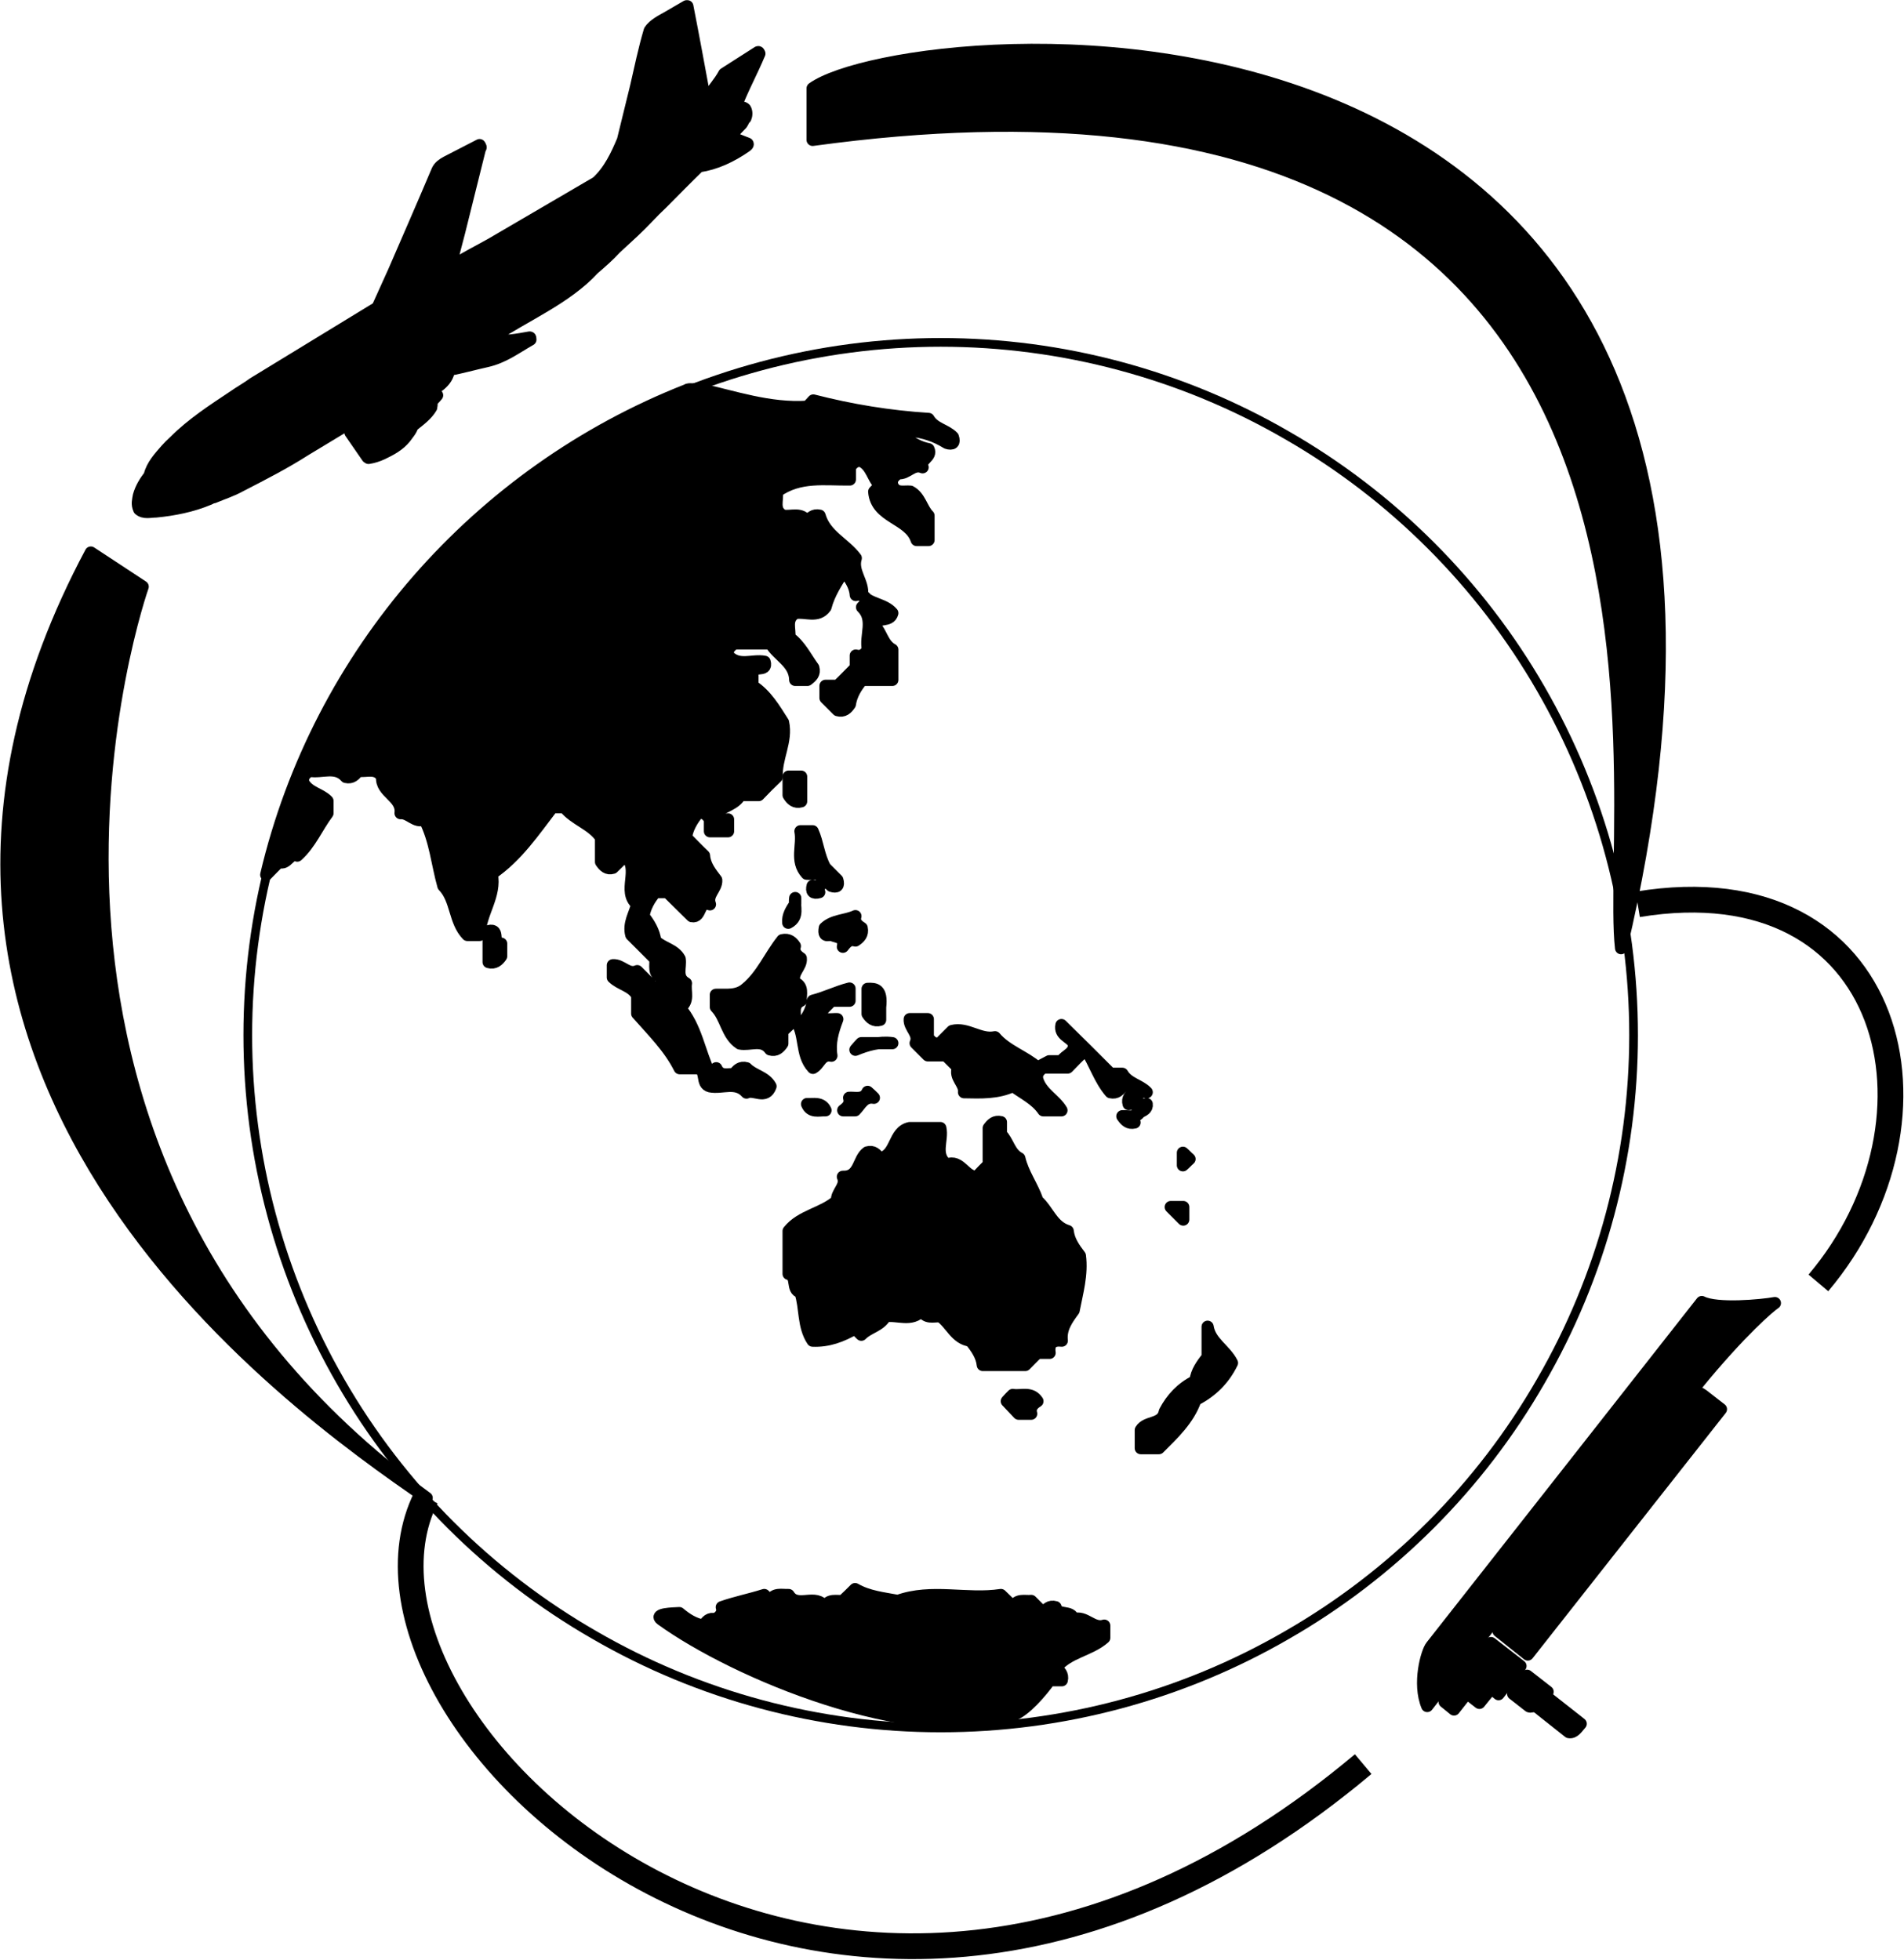 <svg xmlns="http://www.w3.org/2000/svg" xml:space="preserve" width="206.778" height="56.32mm" fill-rule="evenodd" stroke-linejoin="round" stroke-width="28.222" preserveAspectRatio="xMidYMid" version="1.2" viewBox="0 0 5471 5632"><defs class="ClipPathGroup"><clipPath id="a" clipPathUnits="userSpaceOnUse"><path d="M0 0h21590v27940H0z"/></clipPath></defs><g class="SlideGroup"><g class="Slide" clip-path="url(#a)" transform="translate(-8116 -10011)"><g class="Page"><g fill="none" class="com.sun.star.drawing.ClosedBezierShape"><path d="M8815 10982h4009v4009H8815z" class="BoundingBox"/><path stroke="#000" stroke-width="25" d="M12810 12986c0-349-92-693-267-996-174-302-426-554-729-728-302-175-646-267-995-267s-693 92-996 267c-302 174-554 426-728 729-175 302-267 646-267 995s92 693 267 996c174 302 426 554 729 728 302 175 646 267 995 267s693-92 995-267c303-174 555-426 729-729 175-302 267-646 267-995z"/></g><g class="com.sun.star.drawing.ClosedBezierShape"><path fill="none" d="M9804 11475h102v144h-102z" class="BoundingBox"/><path d="M9842 11511c9-12 18-21 36-17 21 76-1 16-18 89-17-5-28 5-36 17-12-34 33-55 18-89z"/><path fill="none" stroke="#000" stroke-width="35" d="M9842 11511c9-12 18-21 36-17 21 76-1 16-18 89-17-5-28 5-36 17-12-34 33-55 18-89z"/></g><g class="com.sun.star.drawing.ClosedBezierShape"><path fill="none" d="M9301 11703h125v90h-125z" class="BoundingBox"/><path d="M9407 11721c-6 42-29 5-45 17-12 13-32 24-43 36v-53h88z"/><path fill="none" stroke="#000" stroke-width="35" d="M9407 11721c-6 42-29 5-45 17-12 13-32 24-43 36v-53z"/></g><g class="com.sun.star.drawing.ClosedBezierShape"><path fill="none" d="M10364 13217h876v736h-876z" class="BoundingBox"/><path d="M11097 13462c31 28 43 74 87 87 3 28 19 50 35 71 7 54-8 105-18 157-19 26-38 52-34 87-26-3-39 8-35 35h-35c-12 11-23 23-35 35h-122c-3-28-19-49-35-70-43-5-56-49-87-70-20-1-42 8-53-17-30 34-70 11-105 17-15 28-49 32-69 53l-18-18c-38 22-77 37-122 35-28-42-20-94-35-139-27-7-7-46-34-53v-123c36-45 97-50 139-87-2-25 29-42 17-69 49 2 43-51 70-70 17-5 26 5 35 17 50-7 39-77 87-87h88c8 35-19 75 18 105 40-16 52 37 87 35 11-12 23-24 34-35v-105c9-12 18-21 35-17v35c21 20 24 54 53 69 10 44 38 80 52 122z"/><path fill="none" stroke="#000" stroke-width="35" d="M11097 13462c31 28 43 74 87 87 3 28 19 50 35 71 7 54-8 105-18 157-19 26-38 52-34 87-26-3-39 8-35 35h-35c-12 11-23 23-35 35h-122c-3-28-19-49-35-70-43-5-56-49-87-70-20-1-42 8-53-17-30 34-70 11-105 17-15 28-49 32-69 53l-18-18c-38 22-77 37-122 35-28-42-20-94-35-139-27-7-7-46-34-53v-123c36-45 97-50 139-87-2-25 29-42 17-69 49 2 43-51 70-70 17-5 26 5 35 17 50-7 39-77 87-87h88c8 35-19 75 18 105 40-16 52 37 87 35 11-12 23-24 34-35v-105c9-12 18-21 35-17v35c21 20 24 54 53 69 10 44 38 80 52 122z"/></g><g class="com.sun.star.drawing.ClosedBezierShape"><path fill="none" d="M10712 12922h718v335h-718z" class="BoundingBox"/><path d="M11131 13061h35c10-18 41-23 35-52-10-18-41-23-35-52 47 46 94 93 141 140h34c16 28 50 32 70 53-17-5-26 5-35 17 9 12 18 22 35 17 4 28-48 18-35 53-17 4-26-5-35-18 19-1 42 8 53-17-9-12-18-22-35-18-5-16 5-26 17-34-8-13-18-23-35-18-8 12-17 22-34 18-32-37-45-84-71-123-18 17-35 34-52 52h-70c-12 8-22 19-17 36 12 38 50 55 69 87h-52c-22-32-57-48-87-70-45 21-92 19-141 18 3-26-29-42-17-71l-35-35h-52l-35-35c12-27-19-44-17-69h52v52c8 12 18 22 35 17l35-35c43-11 80 27 123 18 33 39 84 54 122 87 11-6 23-12 34-18z"/><path fill="none" stroke="#000" stroke-width="35" d="M11131 13061h35c10-18 41-23 35-52-10-18-41-23-35-52 47 46 94 93 141 140h34c16 28 50 32 70 53-17-5-26 5-35 17 9 12 18 22 35 17 4 28-48 18-35 53-17 4-26-5-35-18 19-1 42 8 53-17-9-12-18-22-35-18-5-16 5-26 17-34-8-13-18-23-35-18-8 12-17 22-34 18-32-37-45-84-71-123-18 17-35 34-52 52h-70c-12 8-22 19-17 36 12 38 50 55 69 87h-52c-22-32-57-48-87-70-45 21-92 19-141 18 3-26-29-42-17-71l-35-35h-52l-35-35c12-27-19-44-17-69h52v52c8 12 18 22 35 17l35-35c43-11 80 27 123 18 33 39 84 54 122 87 11-6 23-12 34-18z"/></g><g class="com.sun.star.drawing.ClosedBezierShape"><path fill="none" d="M10155 12694h421v405h-421z" class="BoundingBox"/><path d="M10260 12852c46-38 68-94 104-139 18-4 28 5 36 17-5 17 5 27 17 35 3 25-29 42-17 70 25 11 16 33 17 52-24 12-16 34-17 53 6 6 12 12 17 18 18-21 31-43 35-71 36-9 69-26 105-35v35h-52c-12 13-24 24-35 36 11 24 33 16 52 17-13 34-23 68-17 105-30-6-34 25-53 35-37-39-19-99-52-140-12 12-23 23-36 35v35c-8 12-18 22-35 17-23-32-58-11-87-17-38-25-39-74-69-105v-35c30-1 61 5 87-18z"/><path fill="none" stroke="#000" stroke-width="35" d="M10260 12852c46-38 68-94 104-139 18-4 28 5 36 17-5 17 5 27 17 35 3 25-29 42-17 70 25 11 16 33 17 52-24 12-16 34-17 53 6 6 12 12 17 18 18-21 31-43 35-71 36-9 69-26 105-35v35h-52c-12 13-24 24-35 36 11 24 33 16 52 17-13 34-23 68-17 105-30-6-34 25-53 35-37-39-19-99-52-140-12 12-23 23-36 35v35c-8 12-18 22-35 17-23-32-58-11-87-17-38-25-39-74-69-105v-35c30-1 61 5 87-18z"/></g><g class="com.sun.star.drawing.ClosedBezierShape"><path fill="none" d="M10364 12225h73v109h-73z" class="BoundingBox"/><path d="M10418 12243v71c-18 5-28-5-36-18v-53h36z"/><path fill="none" stroke="#000" stroke-width="35" d="M10418 12243v71c-18 5-28-5-36-18v-53z"/></g><g class="com.sun.star.drawing.ClosedBezierShape"><path fill="none" d="M10397 12382h146v214h-146z" class="BoundingBox"/><path d="m10487 12505 35 35c5 17-1 22-17 17-6-6-12-11-18-17-12 8-23 18-17 35-18 5-23-2-19-18 17 5 28-5 36-17-11-25-34-16-53-18-34-37-10-82-18-122h35c15 33 17 71 36 105z"/><path fill="none" stroke="#000" stroke-width="35" d="m10487 12505 35 35c5 17-1 22-17 17-6-6-12-11-18-17-12 8-23 18-17 35-18 5-23-2-19-18 17 5 28-5 36-17-11-25-34-16-53-18-34-37-10-82-18-122h35c15 33 17 71 36 105z"/></g><g class="com.sun.star.drawing.ClosedBezierShape"><path fill="none" d="M10467 12626h145v125h-145z" class="BoundingBox"/><path d="M10503 12697c-17 5-20-2-17-19 24-23 60-21 88-34-5 16 5 26 18 34 4 18-6 28-18 36-17-5-26 5-36 18 7-30-19-27-35-35z"/><path fill="none" stroke="#000" stroke-width="35" d="M10503 12697c-17 5-20-2-17-19 24-23 60-21 88-34-5 16 5 26 18 34 4 18-6 28-18 36-17-5-26 5-36 18 7-30-19-27-35-35z"/></g><g class="com.sun.star.drawing.ClosedBezierShape"><path fill="none" d="M10363 12574h58v108h-58z" class="BoundingBox"/><path d="M10401 12609v-17c-4 24 12 54-20 71-2-21 9-37 20-54z"/><path fill="none" stroke="#000" stroke-width="35" d="M10401 12609v-17c-4 24 12 54-20 71-2-21 9-37 20-54z"/></g><g class="com.sun.star.drawing.ClosedBezierShape"><path fill="none" d="M10591 12835h74v128h-74z" class="BoundingBox"/><path d="M10645 12906v36c-18 5-28-5-36-17v-72c22-1 42 0 36 53z"/><path fill="none" stroke="#000" stroke-width="35" d="M10645 12906v36c-18 5-28-5-36-17v-72c22-1 42 0 36 53z"/></g><g class="com.sun.star.drawing.ClosedBezierShape"><path fill="none" d="M10521 13131h125v90h-125z" class="BoundingBox"/><path d="M10573 13202h-34c12-9 22-18 17-36 19-1 42 7 53-17 6 5 12 11 18 17-29-5-38 20-54 36z"/><path fill="none" stroke="#000" stroke-width="35" d="M10573 13202h-34c12-9 22-18 17-36 19-1 42 7 53-17 6 5 12 11 18 17-29-5-38 20-54 36z"/></g><g class="com.sun.star.drawing.ClosedBezierShape"><path fill="none" d="M10417 13166h90v56h-90z" class="BoundingBox"/><path d="M10435 13184c18 1 42-6 53 18-19-1-42 8-53-18z"/><path fill="none" stroke="#000" stroke-width="35" d="M10435 13184c18 1 42-6 53 18-19-1-42 8-53-18z"/></g><g class="com.sun.star.drawing.ClosedBezierShape"><path fill="none" d="M10556 12990h143v57h-143z" class="BoundingBox"/><path d="M10591 13009h89c-38-5-72 5-106 19 5-6 11-13 17-19z"/><path fill="none" stroke="#000" stroke-width="35" d="M10591 13009h89c-38-5-72 5-106 19 5-6 11-13 17-19z"/></g><g class="com.sun.star.drawing.ClosedBezierShape"><path fill="none" d="M11462 13462h73v73h-73z" class="BoundingBox"/><path d="M11480 13480h36v36l-36-36z"/><path fill="none" stroke="#000" stroke-width="35" d="M11480 13480h36v36z"/></g><g class="com.sun.star.drawing.ClosedBezierShape"><path fill="none" d="M11497 13306h56v73h-56z" class="BoundingBox"/><path d="M11515 13360v-36c6 5 12 12 19 18-7 6-13 13-19 18z"/><path fill="none" stroke="#000" stroke-width="35" d="M11515 13360v-36c6 5 12 12 19 18-7 6-13 13-19 18z"/></g><g class="com.sun.star.drawing.ClosedBezierShape"><path fill="none" d="M9993 14560h1315v420H9993z" class="BoundingBox"/><path d="M10016 14665c-21-16 33-17 52-18 20 17 43 32 70 36 8-13 17-23 34-18 13-9 23-18 18-35 40-14 81-22 122-35 6 6 11 12 17 17 11-24 34-16 53-17 25 41 79-7 104 35 11-25 33-16 52-18 12-11 24-23 35-34 38 22 81 26 123 34 97-35 198-2 296-17 12 12 24 23 35 35 11-25 34-16 52-18l35 35c9-12 18-22 35-17 7 27 45 7 52 35 33-12 55 29 88 18v35c-42 37-104 41-140 87 12 8 22 18 18 35h-35c-23 32-71 89-106 100-294 89-797-121-1010-275z"/><path fill="none" stroke="#000" stroke-width="35" d="M10016 14665c-21-16 33-17 52-18 20 17 43 32 70 36 8-13 17-23 34-18 13-9 23-18 18-35 40-14 81-22 122-35 6 6 11 12 17 17 11-24 34-16 53-17 25 41 79-7 104 35 11-25 33-16 52-18 12-11 24-23 35-34 38 22 81 26 123 34 97-35 198-2 296-17 12 12 24 23 35 35 11-25 34-16 52-18l35 35c9-12 18-22 35-17 7 27 45 7 52 35 33-12 55 29 88 18v35c-42 37-104 41-140 87 12 8 22 18 18 35h-35c-23 32-71 89-106 100-294 89-797-121-1010-275z"/></g><g class="com.sun.star.drawing.ClosedBezierShape"><path fill="none" d="M9502 12668h73v128h-73z" class="BoundingBox"/><path d="M9520 12740v-53c35-9 6 41 36 36v36c-8 12-19 22-36 17v-36z"/><path fill="none" stroke="#000" stroke-width="35" d="M9520 12740v-53c35-9 6 41 36 36v36c-8 12-19 22-36 17z"/></g><g class="com.sun.star.drawing.ClosedBezierShape"><path fill="none" d="M10991 14002h125v91h-125z" class="BoundingBox"/><path d="M11026 14020c24 4 53-10 71 18-13 8-23 19-18 36h-36c-11-12-23-24-34-36 5-6 11-12 17-18z"/><path fill="none" stroke="#000" stroke-width="35" d="M11026 14020c24 4 53-10 71 18-13 8-23 19-18 36h-36c-11-12-23-24-34-36 5-6 11-12 17-18z"/></g><g class="com.sun.star.drawing.ClosedBezierShape"><path fill="none" d="M11376 13806h299v386h-299z" class="BoundingBox"/><path d="M11463 14068c20-38 48-68 88-88 3-27 19-48 35-69v-87c7 45 51 66 70 104-23 47-58 82-105 106-20 57-64 98-105 139h-52v-52c16-27 62-14 69-53z"/><path fill="none" stroke="#000" stroke-width="35" d="M11463 14068c20-38 48-68 88-88 3-27 19-48 35-69v-87c7 45 51 66 70 104-23 47-58 82-105 106-20 57-64 98-105 139h-52v-52c16-27 62-14 69-53z"/></g><g class="com.sun.star.drawing.ClosedBezierShape"><path fill="none" d="M8863 11110h2012v2062H8863z" class="BoundingBox"/><path d="M8881 12525c150-637 609-1157 1209-1393 5-5 26 1 31-4 104 23 205 59 315 52 6-6 12-12 17-18 109 28 219 46 331 53 16 28 50 31 70 52 6 17-1 22-17 17-32-20-67-32-105-35-6 6-11 12-17 18 20 17 43 30 69 35 11 23-27 29-17 52-28-12-44 20-70 17-12 9-22 18-17 35 11 25 33 16 52 18 28 15 32 49 52 69v70h-34c-21-64-116-63-122-139 6-6 11-12 17-18-21-20-24-54-52-69-17-5-27 5-35 17v35c-71 1-145-12-210 35 4 24-12 52 18 69 24 4 53-11 70 18 8-12 18-22 35-18 16 57 72 79 104 122-12 39 23 69 18 106 23 27 64 25 87 52-7 28-45 8-52 35 21 21 24 55 52 70v87h-87c-17 20-31 43-35 70-8 12-18 22-35 17l-35-35v-35h35c18-17 35-35 52-52v-35c17 5 27-5 35-17-9-40 20-86-17-122 6-6 11-12 17-18-8-12-18-22-35-17-2-28-18-49-34-70-21 33-43 66-53 105-23 32-58 11-87 17-29 18-14 46-17 70 31 22 47 57 69 87 5 17-5 26-17 35h-35c-1-50-49-68-71-105h-104c-12 9-22 18-18 35 31 34 70 11 105 18 10 33-40 6-35 34v35c40 26 63 66 88 105 12 54-21 103-18 157-18 17-35 34-52 52h-53c-15 28-49 31-69 52 8 12 18 22 34 18v34h-52v-34c-8-13-18-23-35-18-17 21-30 43-34 70 17 17 34 35 52 52 2 28 19 49 35 70 2 25-29 42-18 70-34-14-24 40-52 34-23-23-47-46-70-69h-35c-17 20-30 43-34 69 17 22 30 44 34 71 21 21 55 24 70 52 4 24-12 53 18 70-4 24 11 52-18 70 48 55 56 128 87 191 6-5 12-11 18-17 11 25 33 16 52 17 8-12 18-22 35-17 20 21 54 24 69 52-14 39-47 7-69 18-30-34-70-11-105-18-27-7-7-45-35-52h-52c-30-60-78-107-122-157v-52c-15-28-49-31-70-52v-35c26-2 43 29 70 17 18 18 35 35 52 53 13-9 23-18 18-35-25-11-16-34-18-53l-69-69c-9-32 10-60 17-88-45-38 11-102-35-140-11 12-23 23-35 35-16 5-26-5-34-17v-70c-27-39-76-51-105-87h-35c-53 69-101 141-174 191 13 63-34 114-35 176h-35c-38-39-31-102-69-141-18-64-23-131-54-191-27 11-44-20-69-18 6-47-57-59-53-104-17-29-46-14-69-18-9 12-18 22-35 18-30-34-70-11-105-18-12 9-22 18-17 35 15 28 49 31 69 52v35c-30 40-49 88-87 122-22-10-29 28-52 18-14 13-24 24-37 37z"/><path fill="none" stroke="#000" stroke-width="35" d="M8881 12525c150-637 609-1157 1209-1393 5-5 26 1 31-4 104 23 205 59 315 52 6-6 12-12 17-18 109 28 219 46 331 53 16 28 50 31 70 52 6 17-1 22-17 17-32-20-67-32-105-35-6 6-11 12-17 18 20 17 43 30 69 35 11 23-27 29-17 52-28-12-44 20-70 17-12 9-22 18-17 35 11 25 33 16 52 18 28 15 32 49 52 69v70h-34c-21-64-116-63-122-139 6-6 11-12 17-18-21-20-24-54-52-69-17-5-27 5-35 17v35c-71 1-145-12-210 35 4 24-12 52 18 69 24 4 53-11 70 18 8-12 18-22 35-18 16 57 72 79 104 122-12 39 23 69 18 106 23 27 64 25 87 52-7 28-45 8-52 35 21 21 24 55 52 70v87h-87c-17 20-31 43-35 70-8 12-18 22-35 17l-35-35v-35h35c18-17 35-35 52-52v-35c17 5 27-5 35-17-9-40 20-86-17-122 6-6 11-12 17-18-8-12-18-22-35-17-2-28-18-49-34-70-21 33-43 66-53 105-23 32-58 11-87 17-29 18-14 46-17 70 31 22 47 57 69 87 5 17-5 26-17 35h-35c-1-50-49-68-71-105h-104c-12 9-22 18-18 35 31 34 70 11 105 18 10 33-40 6-35 34v35c40 26 63 66 88 105 12 54-21 103-18 157-18 17-35 34-52 52h-53c-15 28-49 31-69 52 8 12 18 22 34 18v34h-52v-34c-8-13-18-23-35-18-17 21-30 43-34 70 17 17 34 35 52 52 2 28 19 49 35 70 2 25-29 42-18 70-34-14-24 40-52 34-23-23-47-46-70-69h-35c-17 20-30 43-34 69 17 22 30 44 34 71 21 21 55 24 70 52 4 24-12 53 18 70-4 24 11 52-18 70 48 55 56 128 87 191 6-5 12-11 18-17 11 25 33 16 52 17 8-12 18-22 35-17 20 21 54 24 69 52-14 39-47 7-69 18-30-34-70-11-105-18-27-7-7-45-35-52h-52c-30-60-78-107-122-157v-52c-15-28-49-31-70-52v-35c26-2 43 29 70 17 18 18 35 35 52 53 13-9 23-18 18-35-25-11-16-34-18-53l-69-69c-9-32 10-60 17-88-45-38 11-102-35-140-11 12-23 23-35 35-16 5-26-5-34-17v-70c-27-39-76-51-105-87h-35c-53 69-101 141-174 191 13 63-34 114-35 176h-35c-38-39-31-102-69-141-18-64-23-131-54-191-27 11-44-20-69-18 6-47-57-59-53-104-17-29-46-14-69-18-9 12-18 22-35 18-30-34-70-11-105-18-12 9-22 18-17 35 15 28 49 31 69 52v35c-30 40-49 88-87 122-22-10-29 28-52 18-14 13-24 24-37 37z"/></g><g class="Group"><g class="com.sun.star.drawing.ClosedBezierShape"><path fill="none" d="M8494 10011h1823v1490H8494z" class="BoundingBox"/><path d="M9410 10779c35-23 85-48 120-68l301-176c36-33 57-78 75-121l38-155c12-52 23-106 39-160 11-17 35-29 51-38l55-32h2c18 92 33 174 50 266 2 4 4 0 7-1 15-24 35-45 49-71l97-62c3-1 3 3 4 4-23 55-51 105-71 160 10 0 21-10 30-1 5 8 4 19 1 26-6 5-7 12-11 17-11 11-22 23-33 35 15 9 32 15 50 22 2 3-2 5-4 7-43 30-88 51-136 58-35 34-71 71-106 106-29 27-51 53-80 80l-54 50c-18 20-41 40-63 59-77 84-195 133-293 198-2 3 2 3 3 5 36 8 72 0 107-6 3 0 1 4 2 6-44 25-77 51-126 62-36 8-72 18-108 25-5 37-40 52-66 72v3c9 1 21-6 30-4l2 2c-6 8-14 14-18 22 4 3 1 9 1 13-13 22-33 36-54 53-3 12-13 23-21 34-18 22-41 34-66 46-13 6-26 10-39 12l-3-2-49-71c4-23 26-31 44-50l7-6 14-11c-3-2-18 9-20 11l-36 22-139 84c-61 39-122 70-186 103-25 14-51 22-77 33-4 0-9 3-13 5-50 21-102 31-153 36-16 0-34 6-48-6-7-16-3-26-1-39 6-22 18-41 31-58 7-30 29-53 47-74 8-9 15-16 25-25 51-51 110-89 170-129 17-12 40-25 56-37l357-218 47-104 62-143c21-49 43-99 63-147 5-11 15-18 26-24l95-49c2 3 5 7 1 10l-60 241c-8 32-18 66-25 100z"/><path fill="none" stroke="#000" stroke-width="35" d="M9410 10779c35-23 85-48 120-68l301-176c36-33 57-78 75-121l38-155c12-52 23-106 39-160 11-17 35-29 51-38l55-32h2c18 92 33 174 50 266 2 4 4 0 7-1 15-24 35-45 49-71l97-62c3-1 3 3 4 4-23 55-51 105-71 160 10 0 21-10 30-1 5 8 4 19 1 26-6 5-7 12-11 17-11 11-22 23-33 35 15 9 32 15 50 22 2 3-2 5-4 7-43 30-88 51-136 58-35 34-71 71-106 106-29 27-51 53-80 80l-54 50c-18 20-41 40-63 59-77 84-195 133-293 198-2 3 2 3 3 5 36 8 72 0 107-6 3 0 1 4 2 6-44 25-77 51-126 62-36 8-72 18-108 25-5 37-40 52-66 72v3c9 1 21-6 30-4l2 2c-6 8-14 14-18 22 4 3 1 9 1 13-13 22-33 36-54 53-3 12-13 23-21 34-18 22-41 34-66 46-13 6-26 10-39 12l-3-2-49-71c4-23 26-31 44-50l7-6 14-11c-3-2-18 9-20 11l-36 22-139 84c-61 39-122 70-186 103-25 14-51 22-77 33-4 0-9 3-13 5-50 21-102 31-153 36-16 0-34 6-48-6-7-16-3-26-1-39 6-22 18-41 31-58 7-30 29-53 47-74 8-9 15-16 25-25 51-51 110-89 170-129 17-12 40-25 56-37l357-218 47-104 62-143c21-49 43-99 63-147 5-11 15-18 26-24l95-49c2 3 5 7 1 10l-60 241c-8 32-18 66-25 100z"/></g></g><g class="Group"><g class="com.sun.star.drawing.ClosedBezierShape"><path fill="none" d="M12187 13735h1048v1198h-1048z" class="BoundingBox"/><path d="M12217 14914c-27-65-1-156 12-172 16-20 777-989 777-989 43 22 172 10 210 3-13 8-98 80-223 233-11-4-26-27-183 171-159 197-593 754-593 754z"/><path fill="none" stroke="#000" stroke-width="35" d="M12217 14914c-27-65-1-156 12-172 16-20 777-989 777-989 43 22 172 10 210 3-13 8-98 80-223 233-11-4-26-27-183 171-159 197-593 754-593 754z"/></g><g class="com.sun.star.drawing.PolyPolygonShape"><path fill="none" d="M12249 14715h255v228h-255z" class="BoundingBox"/><path d="m12267 14902 27 22 37-47 36 28 34-42 21 17 63-81-85-66z"/><path fill="none" stroke="#000" stroke-width="35" d="m12267 14902 27 22 37-47 36 28 34-42 21 17 63-81-85-66z"/></g><g class="com.sun.star.drawing.ClosedBezierShape"><path fill="none" d="M12490 14851h187v157h-187z" class="BoundingBox"/><path d="m12658 14965-122-96-28 28 116 92c15 3 24-13 34-24z"/><path fill="none" stroke="#000" stroke-width="35" d="m12658 14965-122-96-28 28 116 92c15 3 24-13 34-24z"/></g><g class="com.sun.star.drawing.ClosedBezierShape"><path fill="none" d="M12446 14809h136v126h-136z" class="BoundingBox"/><path d="m12504 14827 59 46s-35 49-53 42l-46-36z"/><path fill="none" stroke="#000" stroke-width="35" d="m12504 14827 59 46s-35 49-53 42l-46-36z"/></g><g class="com.sun.star.drawing.ClosedBezierShape"><path fill="none" d="M12404 13996h676v789h-676z" class="BoundingBox"/><path d="m12422 14699 84 67 555-705-54-42c-11-4-16-40-173 156-98 121-274 348-412 524z"/><path fill="none" stroke="#000" stroke-width="35" d="m12422 14699 84 67 555-705-54-42c-11-4-16-40-173 156-98 121-274 348-412 524z"/></g></g><g class="com.sun.star.drawing.ClosedBezierShape"><path fill="none" d="M8116 11581h1245v2754H8116z" class="BoundingBox"/><path d="M9342 14316c-396-272-1755-1235-965-2717l149 98s-568 1606 816 2619z"/><path fill="none" stroke="#000" stroke-width="35" d="M9342 14316c-396-272-1755-1235-965-2717l149 98s-568 1606 816 2619z"/></g><g class="com.sun.star.drawing.ClosedBezierShape"><path fill="none" d="M10433 10136h2471v2619h-2471z" class="BoundingBox"/><path d="M10451 10265c271-196 3014-468 2323 2471-50-445 370-2692-2323-2323z"/><path fill="none" stroke="#000" stroke-width="35" d="M10451 10265c271-196 3014-468 2323 2471-50-445 370-2692-2323-2323z"/></g><g fill="none" class="com.sun.star.drawing.OpenBezierShape"><path d="M9259 14278h2812v1365H9259z" class="BoundingBox"/><path stroke="#000" stroke-width="74" d="M9340 14315c-320 643 1161 2052 2693 766"/></g><g fill="none" class="com.sun.star.drawing.OpenBezierShape"><path d="M12785 12559h802v1178h-802z" class="BoundingBox"/><path stroke="#000" stroke-width="74" d="M13341 13698c397-470 223-1210-519-1088"/></g></g></g></g></svg>
